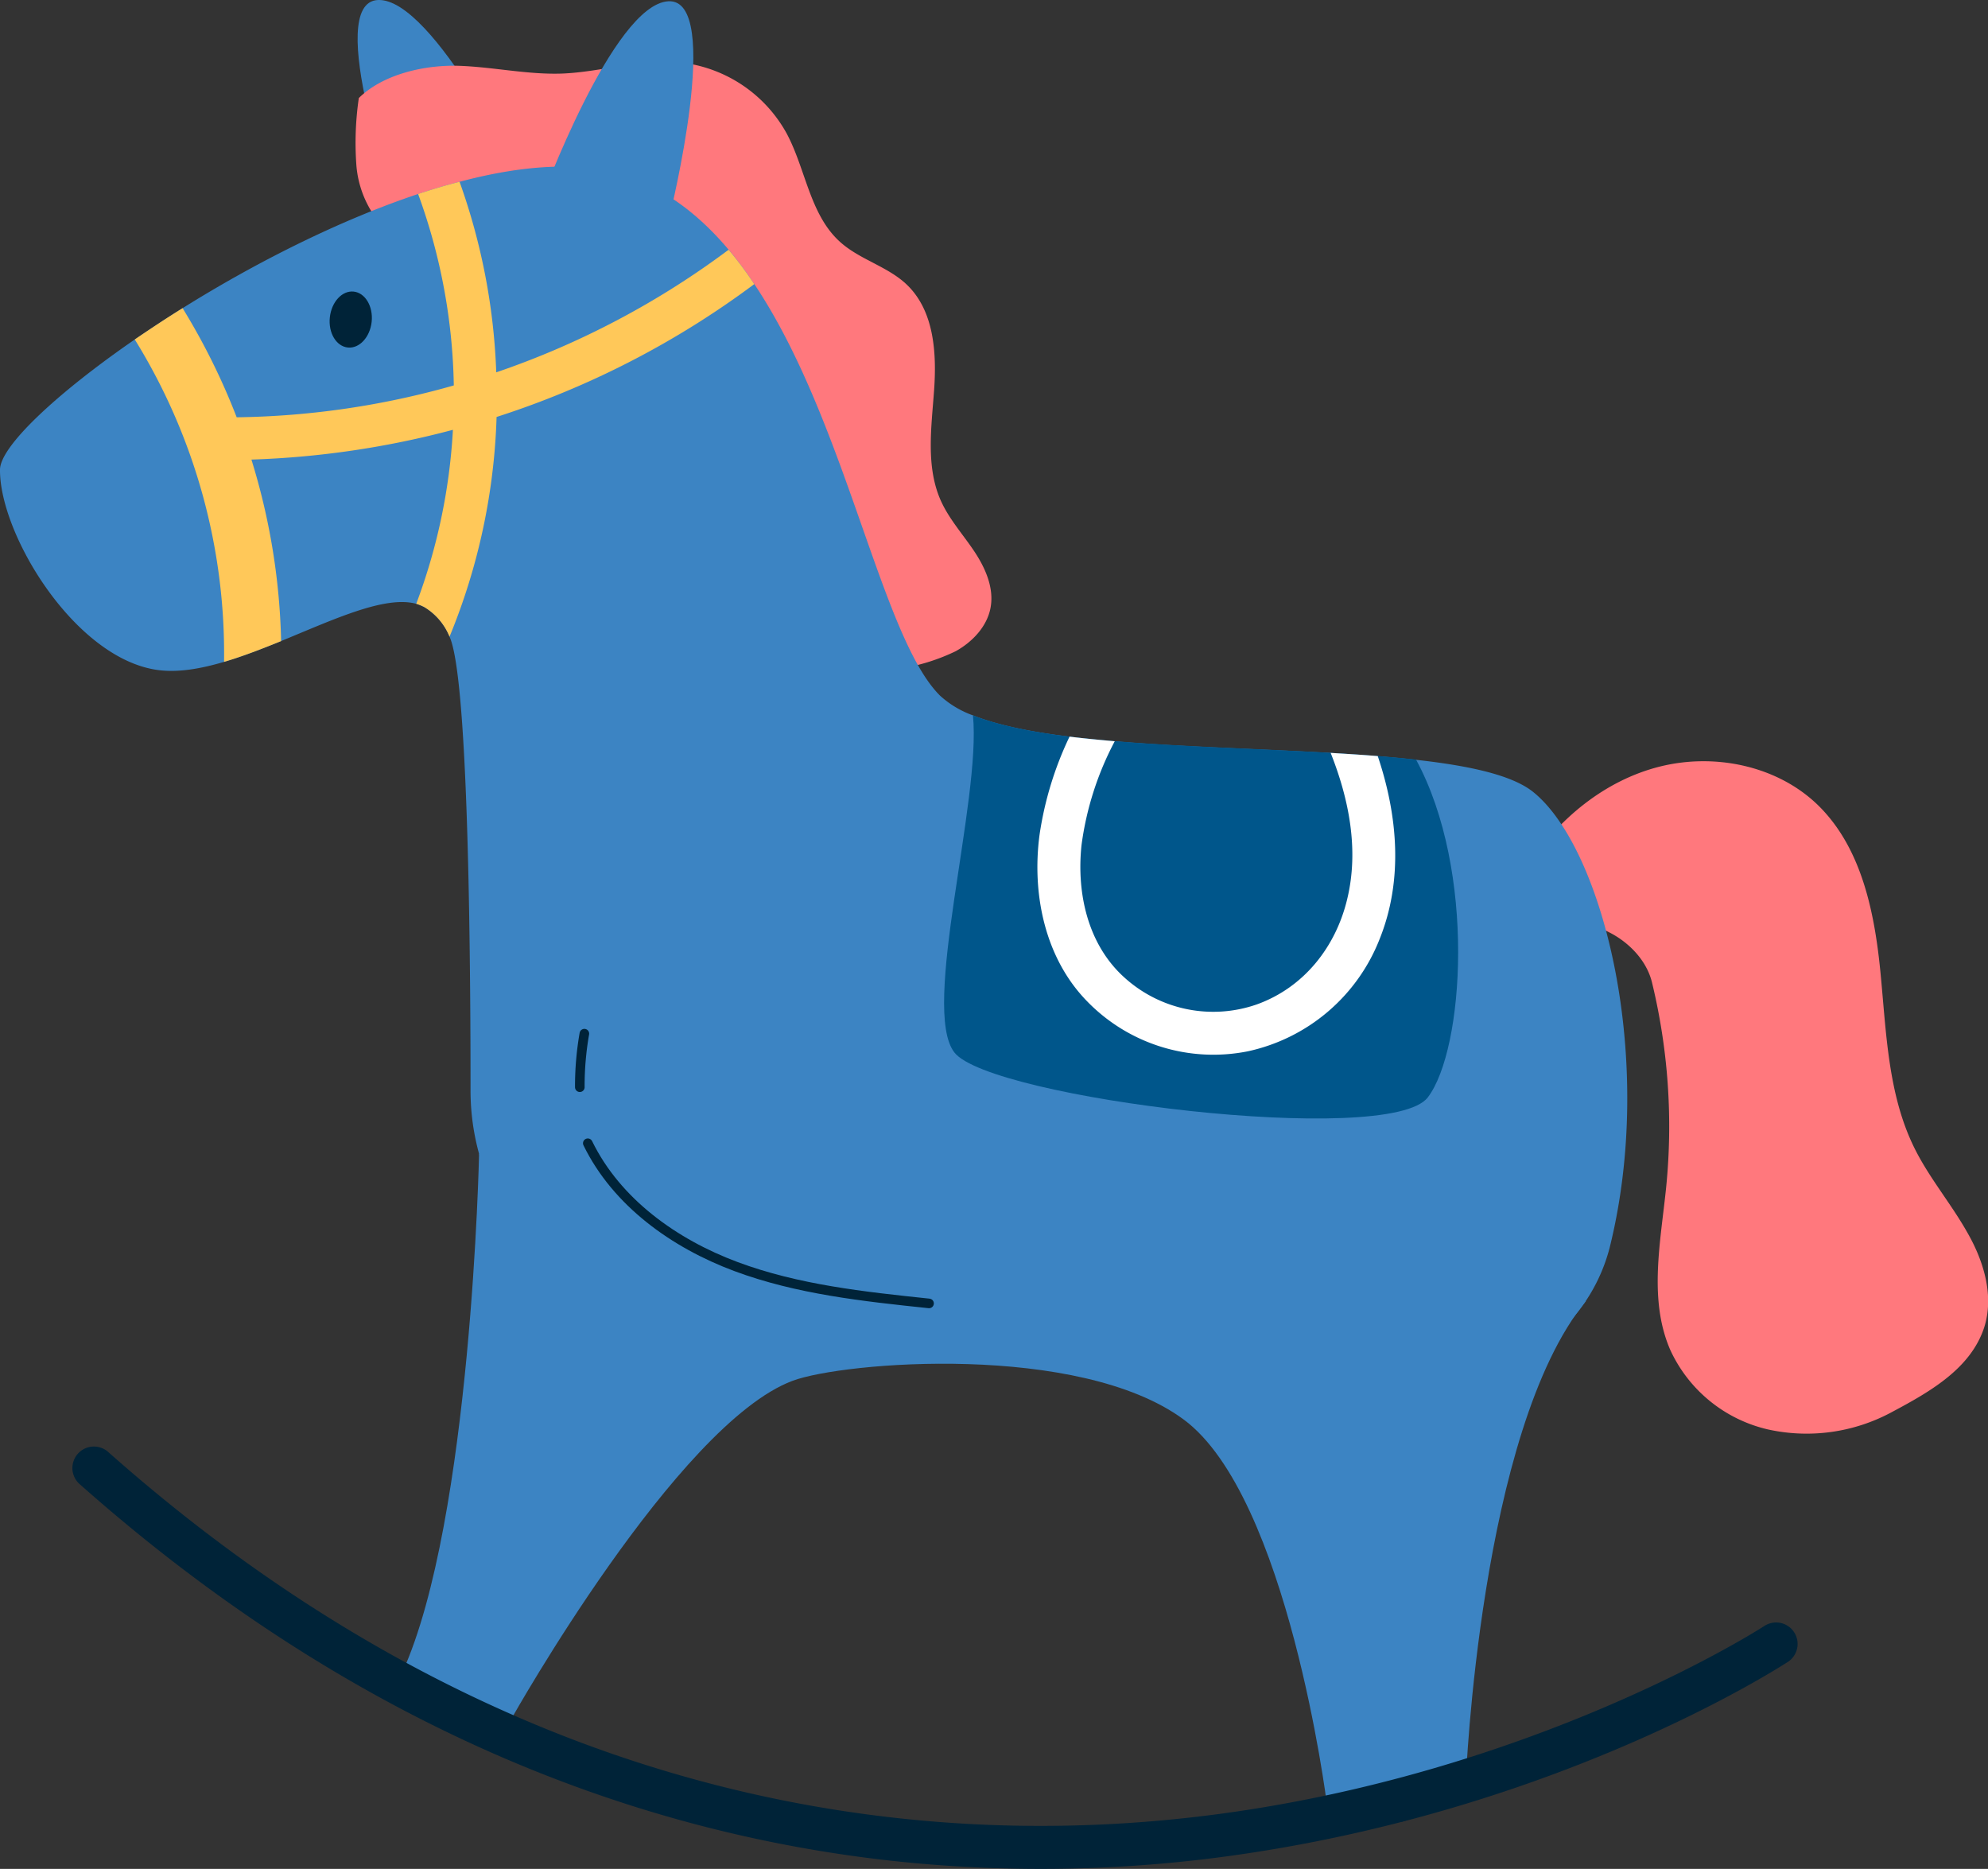 <svg xmlns="http://www.w3.org/2000/svg" viewBox="0 0 358.74 337.2"><rect x="0" y="0" width="358.74" height="337.2" fill="#333333" stroke="none"/><defs><style>.cls-1{fill:#002338;}.cls-2{fill:#3c84c3;}.cls-3{fill:#ff787d;}.cls-4{fill:none;stroke:#002338;stroke-linecap:round;stroke-linejoin:round;stroke-width:1.73px;}.cls-5{fill:#ffc859;}.cls-6{fill:#00568b;}.cls-7{fill:#fff;}</style></defs><g id="Layer_2" data-name="Layer 2"><g id="DESIGNED_BY_FREEPIK" data-name="DESIGNED BY FREEPIK"><path class="cls-1" d="M251.89,328.72a3.88,3.88,0,0,1-3.32-2.78L223.51,239.8a3.88,3.88,0,0,1,7.45-2.16L256,323.78a3.87,3.87,0,0,1-2.64,4.8A3.8,3.8,0,0,1,251.89,328.72Z"></path><path class="cls-1" d="M80.19,310.73a3.77,3.77,0,0,1-1.43-.44A3.87,3.87,0,0,1,77.18,305L119.54,226a3.88,3.88,0,0,1,6.84,3.66L84,308.71A3.87,3.87,0,0,1,80.19,310.73Z"></path><path class="cls-2" d="M68.22,0c10-.39,26.51,33.6,26.51,33.6L71.79,38.36S58.19.4,68.22,0Z"></path><path class="cls-3" d="M175.8,99.46c-2-3-4.5-5.76-6-9.07-2.77-6.15-1.72-13.24-1.24-20s0-14.29-4.89-19c-3.45-3.32-8.49-4.52-12.05-7.72-5.49-4.91-6.2-13.13-9.68-19.62a25,25,0,0,0-19.18-12.78c-7.1-.7-14.13,1.7-21.26,2-6.2.23-12.34-1.16-18.54-1.39s-13.8,1.46-18.21,5.81a55.82,55.82,0,0,0-.45,12,18.74,18.74,0,0,0,4.55,10.94L162.6,120.6a35.82,35.82,0,0,0,9.87-3.11c3-1.67,5.65-4.44,6.28-7.85C179.41,106.08,177.81,102.47,175.8,99.46Z"></path><path class="cls-3" d="M355,222.36c-2.93-5.2-6.85-9.82-9.51-15.17-4.85-9.76-5.1-21.05-6.17-31.89s-3.43-22.36-11.23-30c-7.32-7.14-18.61-9.47-28.53-7s-18.38,9.44-23.92,18l8.67,10.25c6,.27,12.38,4.84,13.8,10.72a110.23,110.23,0,0,1,2.56,36.87c-1,9.92-3.24,20.38.77,29.5A25.78,25.78,0,0,0,319,257.9a32.34,32.34,0,0,0,22.55-3.21c6.85-3.65,14.08-7.81,16.5-15.18C359.87,233.84,358,227.57,355,222.36Z"></path><path class="cls-2" d="M143,249.14c-20.84,7.83-50.61,60.79-50.61,60.79L72.62,301.7c12.48-27.48,13.83-93.54,13.83-93.54l199.72,26.6c-19.15,23.34-21.66,86.58-21.66,86.58l-25.09,4s-7-55.4-25.87-69.26S152.2,245.69,143,249.14Z"></path><path class="cls-2" d="M290.45,225.18a31.62,31.62,0,0,1-25.94,23.28c-20,3.15-96.21-2.37-142.78-9.13a43,43,0,0,1-36.82-42.57c0-31.54-.63-75-3.79-81.89a11.11,11.11,0,0,0-4.51-5.31,8.3,8.3,0,0,0-1.5-.62c-5.66-1.53-14.85,2.81-24.38,6.72-3.45,1.41-6.92,2.76-10.3,3.76-4.16,1.23-8.16,1.93-11.7,1.5C13.66,119.11-.11,96.43,0,84.72c.05-4.15,10-13.59,24.32-23.47,2.75-1.87,5.62-3.78,8.63-5.65C45.85,47.54,61,39.82,75.45,35c2.53-.83,5-1.58,7.48-2.2,11.71-3.12,22.63-3.85,31-.74,6.85,2.54,12.61,7.12,17.56,13a67.53,67.53,0,0,1,4.63,6.2c16.61,24.8,22.86,63.67,33.5,74.24a17.68,17.68,0,0,0,6,3.59c16.64,6.63,54.83,5.15,79.91,8,9.66,1.07,17.38,2.76,21.17,5.83C289.41,153.2,298.86,191.49,290.45,225.18Z"></path><path class="cls-4" d="M105.45,186.5a54.94,54.94,0,0,0-.82,9.66"></path><path class="cls-4" d="M106.07,206.27c5.21,10.67,15.59,18.09,26.71,22.24s23.07,5.42,34.87,6.66"></path><path class="cls-2" d="M120.58.23c-10,.61-23,36.08-23,36.08l23.31,2.44S130.6-.38,120.58.23Z"></path><path class="cls-5" d="M89.61,75.23a113,113,0,0,1-8.49,39.64,11.11,11.11,0,0,0-4.51-5.31,8.3,8.3,0,0,0-1.5-.62,105.38,105.38,0,0,0,6.62-31.39,161.48,161.48,0,0,1-36.36,5.37,119.3,119.3,0,0,1,5.36,32.75c-3.45,1.4-6.92,2.75-10.3,3.75A107.66,107.66,0,0,0,24.32,61.25c2.74-1.87,5.62-3.78,8.63-5.65a120.63,120.63,0,0,1,9.76,19.69,149.87,149.87,0,0,0,39.18-5.75A105.72,105.72,0,0,0,75.45,35c2.53-.83,5-1.58,7.48-2.2a113.78,113.78,0,0,1,6.62,34.38,152,152,0,0,0,41.93-22.12,67.53,67.53,0,0,1,4.63,6.2A159.14,159.14,0,0,1,89.61,75.23Z"></path><path class="cls-1" d="M67.07,58.05c-.3,2.79-2.22,4.87-4.31,4.65s-3.54-2.65-3.24-5.44,2.22-4.87,4.3-4.65S67.36,55.27,67.07,58.05Z"></path><path class="cls-6" d="M257.65,198c-6.93,9.05-79,.18-85.43-8.11-6.09-7.87,4.89-45.5,3.35-60.82,4.5,1.77,10.51,3,17.43,3.83,2.6.32,5.32.58,8.16.83,12.29,1,26.27,1.37,39,2.1,2.92.18,5.76.35,8.5.58q3.55.26,6.87.64C266.4,157.1,264.21,189.42,257.65,198Z"></path><path class="cls-7" d="M248.94,169.47a33.06,33.06,0,0,1-23.75,20.21,31.75,31.75,0,0,1-29-9c-7.66-7.82-10-19.4-8.61-30A61.7,61.7,0,0,1,193,132.91c2.6.32,5.32.58,8.16.83a55.7,55.7,0,0,0-6,18.76c-.91,8.64,1.11,17.95,7.81,23.93a23.86,23.86,0,0,0,23.83,4.79c8.51-3.06,14.27-10.39,16.32-19.06,2.13-8.88.3-18-3-26.32,2.92.18,5.76.35,8.5.58C252.22,147.12,253.26,158.77,248.94,169.47Z"></path><path class="cls-1" d="M162.17,335.87c-44.6-4.68-96.49-22.57-147.87-68.16a3.88,3.88,0,0,1,5.14-5.81c76.1,67.52,153.2,72.53,204.49,64.83,55.78-8.37,94.07-33.11,94.45-33.36a3.87,3.87,0,1,1,4.25,6.48c-1.6,1-39.85,25.82-97.23,34.5A249.19,249.19,0,0,1,162.17,335.87Z"></path></g></g></svg>